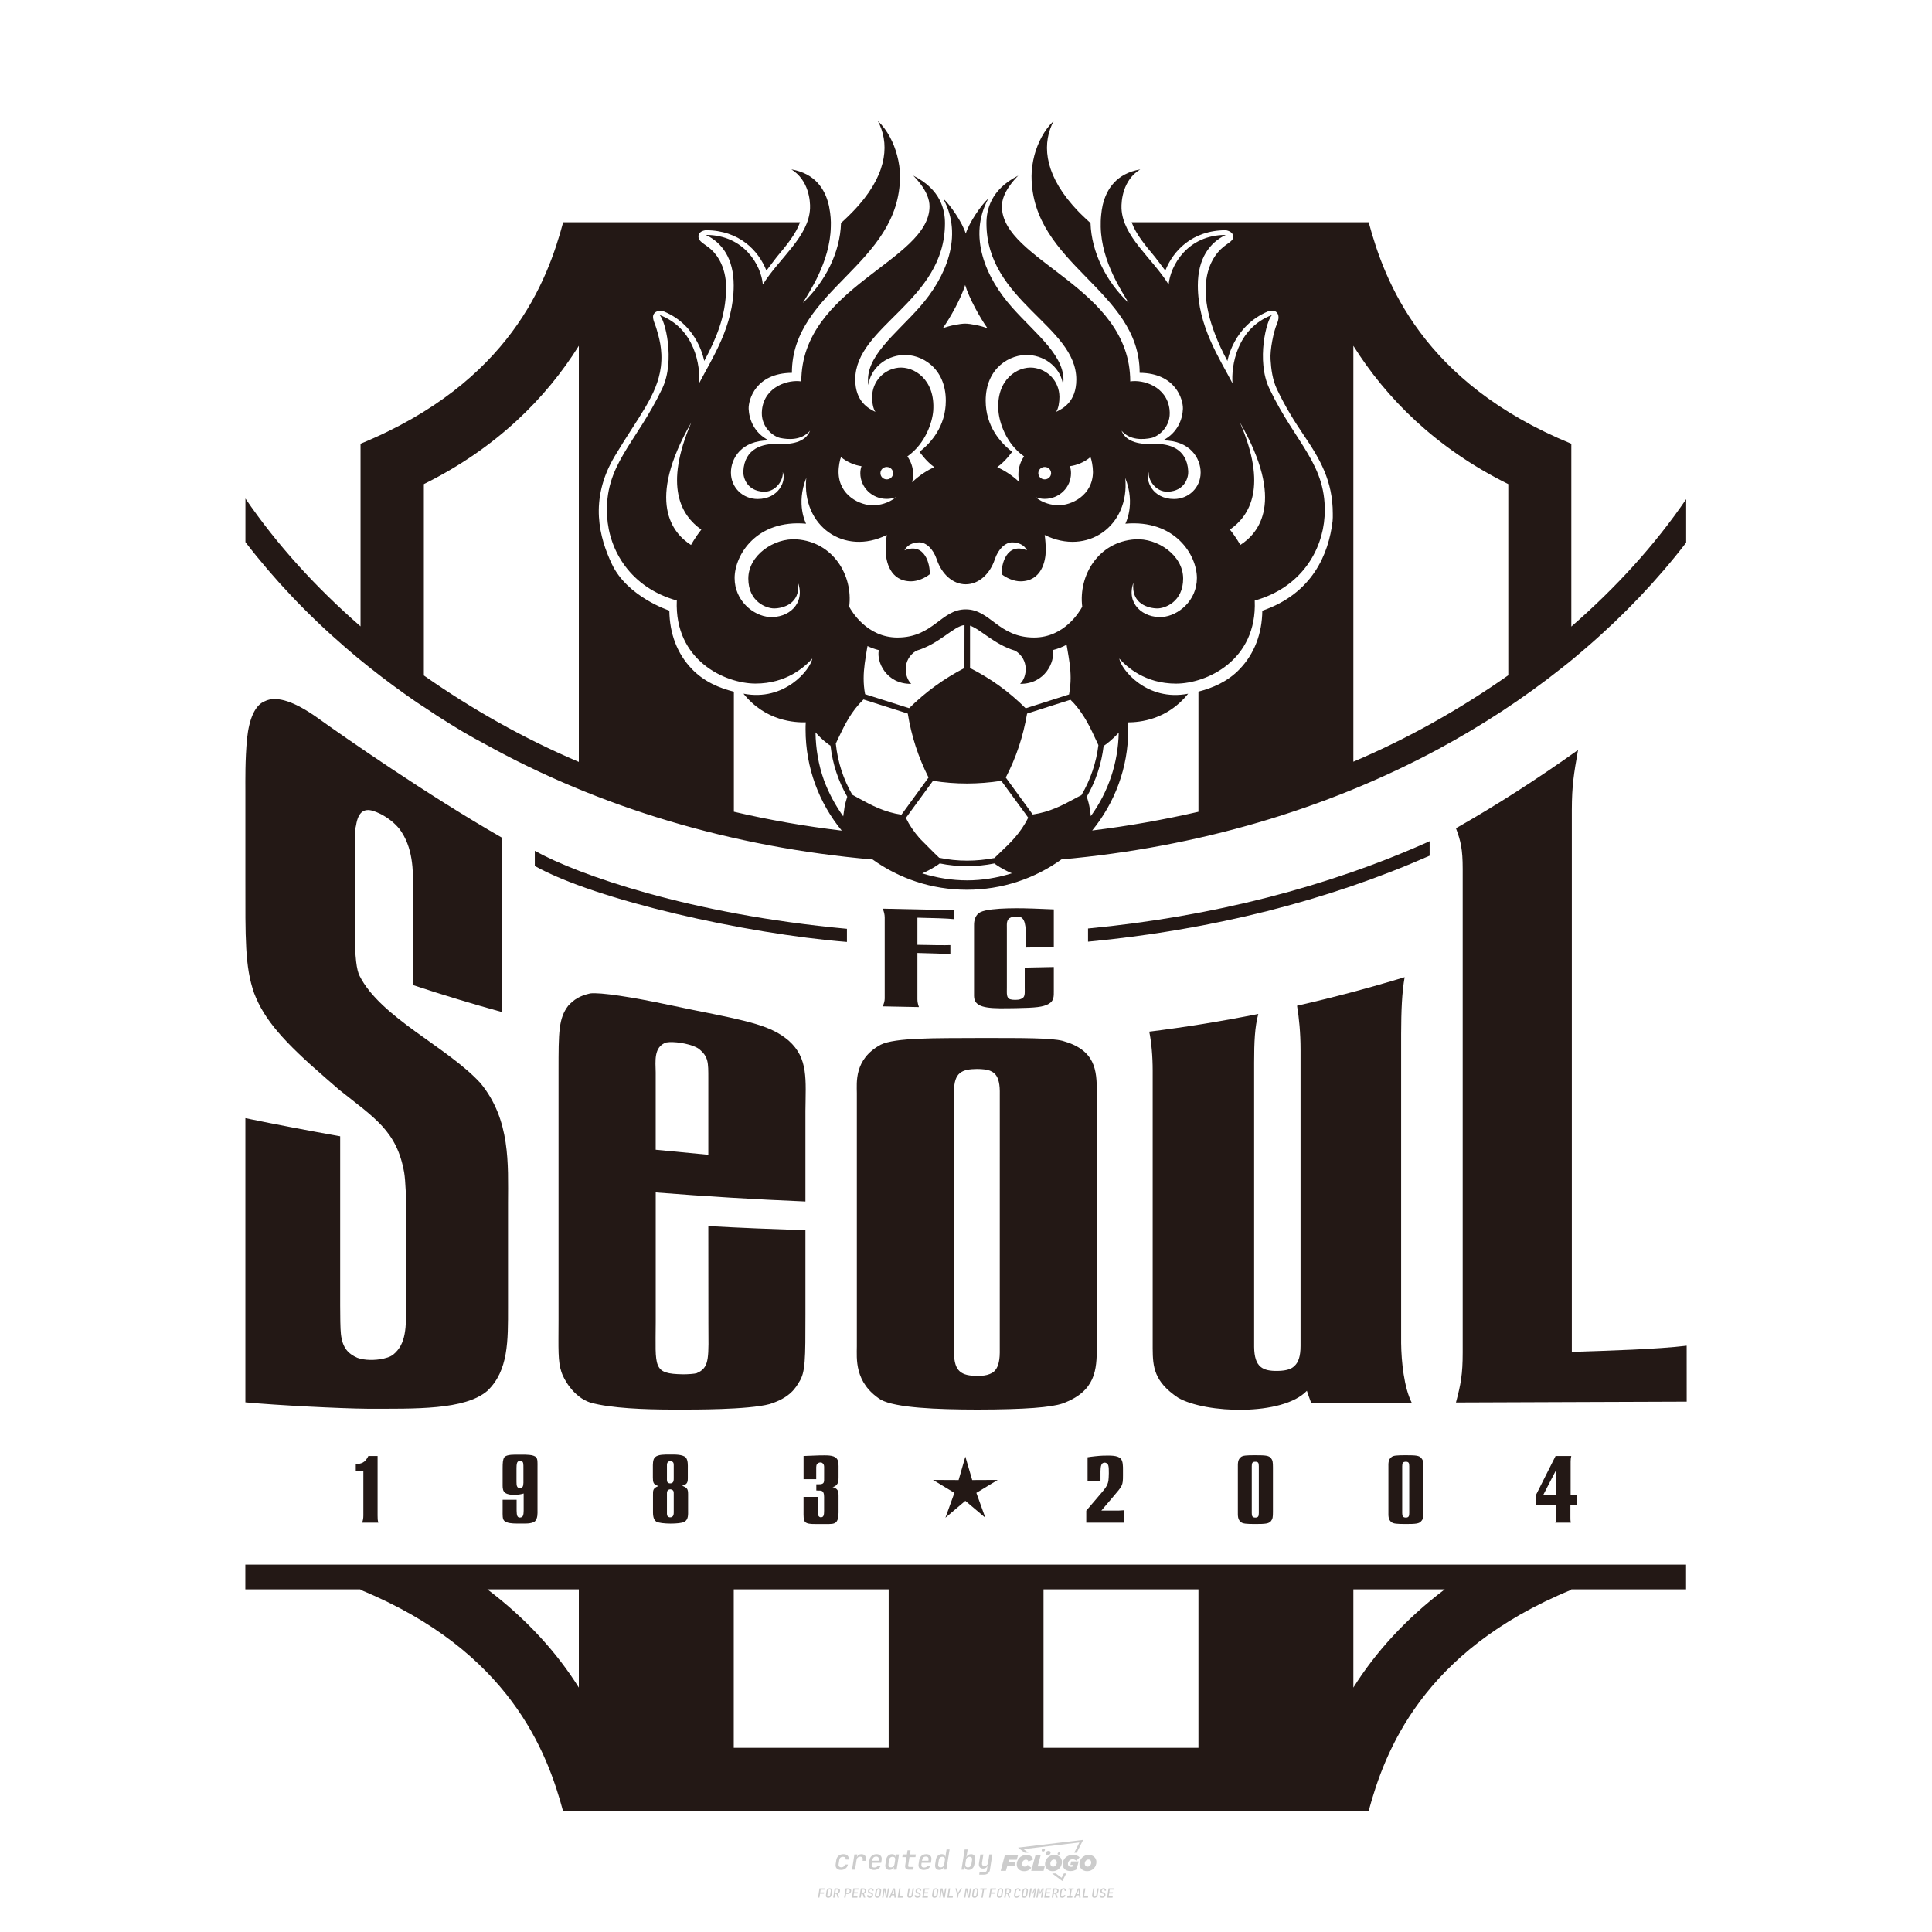 <?xml version="1.0" encoding="utf-8"?>
<!-- Created by @FCLOGO 2024-10-1 GMT+8 22:29:06 . https://fclogo.top/ -->
<!-- FOR PERSONAL USE ONLY NOT FOR COMMERCIAL USE -->
<svg version="1.1" xmlns="http://www.w3.org/2000/svg" xmlns:xlink="http://www.w3.org/1999/xlink" x="0px" y="0px"
	 viewBox="0 0 800 800" style="enable-background:new 0 0 800 800;" xml:space="preserve">
<path style="fill:#CCCCCC;" d="M348.22,774.3c-0.79,0-1.38-0.22-1.77-0.65c-0.39-0.44-0.53-1.03-0.41-1.79l0.25-1.65
	c0.12-0.75,0.45-1.35,0.98-1.78c0.53-0.44,1.19-0.65,1.98-0.65c0.76,0,1.33,0.2,1.72,0.6c0.39,0.4,0.55,0.94,0.47,1.62h-1.24
	c0.03-0.36-0.06-0.64-0.26-0.84c-0.2-0.2-0.5-0.3-0.89-0.3c-0.42,0-0.76,0.12-1.03,0.35c-0.27,0.23-0.43,0.56-0.5,0.99l-0.26,1.66
	c-0.07,0.44-0.01,0.77,0.19,1c0.19,0.23,0.5,0.35,0.92,0.35c0.39,0,0.72-0.1,0.98-0.3c0.26-0.2,0.44-0.48,0.52-0.85h1.24
	c-0.14,0.69-0.47,1.23-0.99,1.63C349.61,774.1,348.97,774.3,348.22,774.3z M352.8,774.19l1-6.29h1.19l-0.19,1.19
	c0.34-0.87,0.97-1.3,1.91-1.3c0.67,0,1.17,0.21,1.49,0.62c0.32,0.42,0.43,0.99,0.31,1.71l-0.07,0.42h-1.27l0.06-0.32
	c0.07-0.45,0.01-0.8-0.17-1.04c-0.18-0.24-0.48-0.36-0.88-0.36c-0.4,0-0.74,0.12-1.01,0.37c-0.27,0.24-0.43,0.59-0.5,1.03
	l-0.63,3.97H352.8z M361.91,774.3c-0.77,0-1.35-0.22-1.73-0.67c-0.38-0.45-0.51-1.04-0.4-1.77l0.25-1.65
	c0.08-0.49,0.26-0.92,0.52-1.28c0.26-0.37,0.6-0.65,1.01-0.85c0.41-0.2,0.87-0.3,1.38-0.3c0.77,0,1.35,0.22,1.73,0.67
	c0.39,0.45,0.52,1.04,0.39,1.77l-0.17,1.12h-3.85l-0.09,0.53c-0.15,0.95,0.22,1.43,1.11,1.43c0.72,0,1.17-0.25,1.37-0.74h1.22
	c-0.17,0.53-0.5,0.96-1.01,1.28C363.16,774.14,362.58,774.3,361.91,774.3z M361.23,770.22l-0.05,0.29l2.65-0.01l0.05-0.29
	c0.07-0.47,0.01-0.82-0.17-1.07c-0.18-0.25-0.49-0.37-0.92-0.37c-0.44,0-0.8,0.13-1.06,0.38
	C361.48,769.39,361.31,769.75,361.23,770.22z M368.33,774.3c-0.63,0-1.1-0.21-1.41-0.64c-0.31-0.42-0.4-1-0.27-1.73l0.27-1.77
	c0.11-0.73,0.39-1.31,0.84-1.74c0.44-0.43,0.98-0.64,1.61-0.64c0.47,0,0.83,0.12,1.09,0.35c0.26,0.24,0.39,0.56,0.38,0.96h0.02
	l0.17-1.2h1.24l-1,6.29h-1.22l0.19-1.2h-0.02c-0.12,0.41-0.35,0.73-0.69,0.97C369.2,774.18,368.8,774.3,368.33,774.3z
	 M368.93,773.23c0.39,0,0.72-0.12,0.98-0.36c0.26-0.24,0.43-0.57,0.5-1.01l0.25-1.65c0.07-0.43,0.01-0.76-0.18-1
	c-0.19-0.24-0.47-0.36-0.86-0.36c-0.4,0-0.72,0.12-0.98,0.35c-0.26,0.24-0.42,0.57-0.49,1.01l-0.25,1.65
	c-0.07,0.44-0.01,0.78,0.17,1.01C368.24,773.11,368.53,773.23,368.93,773.23z M376.35,774.19c-0.57,0-0.99-0.16-1.26-0.47
	c-0.27-0.31-0.36-0.75-0.27-1.32l0.54-3.39h-1.74l0.17-1.12h1.74l0.27-1.72h1.24l-0.27,1.72h2.47l-0.18,1.12h-2.46l-0.54,3.39
	c-0.08,0.44,0.1,0.66,0.53,0.66h1.72l-0.17,1.12H376.35z M382.5,774.3c-0.77,0-1.35-0.22-1.73-0.67c-0.38-0.45-0.52-1.04-0.4-1.77
	l0.25-1.65c0.08-0.49,0.26-0.92,0.52-1.28c0.26-0.37,0.6-0.65,1.01-0.85c0.41-0.2,0.87-0.3,1.38-0.3c0.77,0,1.35,0.22,1.73,0.67
	c0.39,0.45,0.52,1.04,0.39,1.77l-0.17,1.12h-3.85l-0.09,0.53c-0.15,0.95,0.22,1.43,1.11,1.43c0.72,0,1.17-0.25,1.37-0.74h1.22
	c-0.17,0.53-0.5,0.96-1.01,1.28C383.76,774.14,383.18,774.3,382.5,774.3z M381.83,770.22l-0.05,0.29l2.65-0.01l0.05-0.29
	c0.07-0.47,0.01-0.82-0.17-1.07c-0.18-0.25-0.49-0.37-0.92-0.37c-0.44,0-0.8,0.13-1.06,0.38
	C382.08,769.39,381.91,769.75,381.83,770.22z M388.92,774.3c-0.63,0-1.1-0.21-1.4-0.64c-0.3-0.42-0.39-1-0.28-1.73l0.27-1.77
	c0.11-0.73,0.39-1.31,0.84-1.74c0.44-0.43,0.98-0.64,1.61-0.64c0.47,0,0.83,0.12,1.09,0.35c0.26,0.24,0.39,0.56,0.38,0.96h0.02
	l0.21-1.47l0.3-1.8h1.24l-1.33,8.35h-1.22l0.19-1.2h-0.02c-0.12,0.41-0.35,0.73-0.69,0.97C389.8,774.18,389.4,774.3,388.92,774.3z
	 M389.53,773.23c0.39,0,0.72-0.12,0.98-0.36c0.26-0.24,0.43-0.57,0.5-1.01l0.25-1.65c0.08-0.43,0.02-0.76-0.17-1
	c-0.19-0.24-0.48-0.36-0.87-0.36c-0.4,0-0.72,0.12-0.98,0.35c-0.26,0.24-0.42,0.57-0.49,1.01l-0.25,1.65
	c-0.08,0.44-0.02,0.78,0.16,1.01C388.83,773.11,389.13,773.23,389.53,773.23z M401.02,774.3c-0.47,0-0.84-0.12-1.1-0.35
	c-0.26-0.23-0.39-0.56-0.38-0.97h-0.01l-0.19,1.2h-1.22l1.33-8.35h1.24l-0.29,1.8l-0.27,1.47h0.05c0.12-0.41,0.35-0.73,0.69-0.97
	c0.34-0.23,0.74-0.35,1.21-0.35c0.63,0,1.1,0.21,1.4,0.64c0.3,0.43,0.39,1.01,0.28,1.74l-0.27,1.77c-0.11,0.73-0.39,1.31-0.84,1.73
	C402.18,774.09,401.64,774.3,401.02,774.3z M400.77,773.23c0.4,0,0.72-0.12,0.98-0.35c0.26-0.23,0.42-0.57,0.5-1.01l0.25-1.65
	c0.07-0.43,0.01-0.77-0.17-1.01c-0.18-0.24-0.47-0.35-0.87-0.35c-0.39,0-0.72,0.12-0.98,0.36c-0.26,0.24-0.43,0.57-0.5,1l-0.25,1.65
	c-0.07,0.44-0.01,0.77,0.17,1.01C400.08,773.11,400.37,773.23,400.77,773.23z M405.47,776.25l0.17-1.06h1.93
	c0.64,0,1.01-0.3,1.1-0.9l0.1-0.67l0.21-1.19h-0.03c-0.12,0.42-0.35,0.74-0.68,0.97c-0.33,0.23-0.73,0.34-1.2,0.34
	c-0.63,0-1.09-0.2-1.4-0.6c-0.31-0.4-0.41-0.94-0.3-1.63l0.58-3.6h1.24l-0.56,3.48c-0.06,0.41,0,0.73,0.18,0.96
	c0.18,0.23,0.47,0.34,0.85,0.34c0.39,0,0.72-0.12,0.98-0.37c0.27-0.24,0.43-0.58,0.49-1.02l0.54-3.4h1.24l-1.01,6.41
	c-0.1,0.6-0.37,1.08-0.81,1.42c-0.44,0.35-1,0.52-1.67,0.52H405.47z M417.79,770.09h3.22l0.54-1.85h-5.47l-1.71,6.44h2.15l0.59-2.1
	h3.03l0.44-1.71h-3.03L417.79,770.09z M424.23,772.92c-0.59,0-1.02-0.39-1.02-1.12c0-0.88,0.63-1.76,1.61-1.76
	c0.49,0,0.88,0.24,1.02,0.78l1.95-0.83c-0.29-1.17-1.27-1.9-2.64-1.9c-2.78,0-4.15,2.15-4.15,3.9c0,1.76,1.27,2.83,3.07,2.83
	c1.37,0,2.34-0.59,2.98-1.42l-1.51-1.17C425.16,772.67,424.72,772.92,424.23,772.92z M430.91,768.23h-2.15l-1.76,6.44h5.12
	l0.49-1.85h-2.93L430.91,768.23z M439.75,771.01c0-1.66-1.32-2.93-3.22-2.93c-2.2,0-3.81,1.81-3.81,3.81c0,1.66,1.32,2.93,3.22,2.93
	C438.14,774.82,439.75,773.01,439.75,771.01z M434.92,771.7c0-0.83,0.59-1.71,1.51-1.71c0.78,0,1.17,0.54,1.17,1.22
	c0,0.83-0.59,1.71-1.51,1.71C435.31,772.92,434.92,772.38,434.92,771.7z M443.21,772.23h1.07l-0.2,0.68
	c-0.15,0.05-0.34,0.1-0.59,0.1c-0.68,0-1.27-0.39-1.27-1.22c0-1.02,0.73-1.9,1.95-1.9c0.59,0,1.12,0.24,1.51,0.59l1.37-1.37
	c-0.44-0.54-1.51-1.07-2.73-1.07c-2.59,0-4.29,1.76-4.29,3.86c0,2.05,1.61,2.88,3.22,2.88c0.93,0,1.85-0.29,2.49-0.68l0.93-3.32
	h-3.12L443.21,772.23z M450.78,768.08c-2.2,0-3.81,1.81-3.81,3.81c0,1.66,1.32,2.93,3.22,2.93c2.2,0,3.81-1.81,3.81-3.81
	C454,769.35,452.68,768.08,450.78,768.08z M450.34,772.92c-0.78,0-1.17-0.54-1.17-1.22c0-0.83,0.59-1.71,1.51-1.71
	c0.78,0,1.17,0.54,1.17,1.22C451.85,772.04,451.27,772.92,450.34,772.92z M437.94,767.5c-0.05,0.29,0.1,0.49,0.44,0.49
	s0.54-0.2,0.63-0.49c0.05-0.24-0.1-0.49-0.44-0.49C438.24,767.01,437.99,767.25,437.94,767.5z M432.13,765.5
	c-0.44,0-0.73,0.24-0.78,0.59c-0.05,0.34,0.1,0.59,0.54,0.59s0.73-0.24,0.78-0.59C432.77,765.74,432.57,765.5,432.13,765.5z
	 M433.01,767.3c-0.1,0.54,0.15,0.88,0.83,0.88c0.63,0,1.07-0.39,1.17-0.88s-0.15-0.88-0.83-0.88
	C433.5,766.43,433.11,766.82,433.01,767.3z M439.6,777.55l-2.44-1.81h-1.51l4.25,3.17l1.61-3.17h-0.98L439.6,777.55z M425.84,767.16
	l-2-1.46l23.13-2.78l-2.15,4.25h1.02l2.68-5.32l-26.99,3.22l2.78,2.1H425.84z M338.72,785.79l0.61-3.83h2.32l-0.08,0.52h-1.76
	l-0.18,1.14h1.63l-0.08,0.52h-1.62l-0.26,1.64H338.72z M342.97,785.84c-0.36,0-0.62-0.1-0.8-0.3c-0.17-0.2-0.23-0.47-0.18-0.82
	l0.27-1.7c0.06-0.34,0.2-0.61,0.44-0.82c0.24-0.2,0.54-0.3,0.89-0.3c0.36,0,0.62,0.1,0.8,0.3c0.17,0.2,0.24,0.47,0.18,0.81
	l-0.27,1.71c-0.06,0.34-0.2,0.62-0.44,0.82C343.63,785.74,343.33,785.84,342.97,785.84z M343.05,785.33c0.19,0,0.35-0.05,0.47-0.16
	c0.12-0.11,0.19-0.26,0.23-0.46l0.27-1.7c0.03-0.2,0.01-0.35-0.08-0.46c-0.08-0.11-0.22-0.16-0.41-0.16s-0.35,0.05-0.46,0.16
	c-0.12,0.1-0.19,0.26-0.22,0.46l-0.27,1.7c-0.03,0.2-0.01,0.35,0.08,0.46C342.72,785.28,342.86,785.33,343.05,785.33z M345,785.79
	l0.61-3.83h1.2c0.24,0,0.44,0.05,0.6,0.14c0.16,0.09,0.28,0.22,0.36,0.39c0.07,0.17,0.09,0.37,0.05,0.59
	c-0.04,0.26-0.14,0.48-0.3,0.67c-0.16,0.19-0.37,0.32-0.6,0.39l0.54,1.64h-0.62l-0.48-1.57h-0.54l-0.25,1.57H345z M345.89,783.71
	h0.64c0.19,0,0.35-0.06,0.48-0.17c0.13-0.11,0.21-0.26,0.24-0.45c0.03-0.19,0-0.35-0.09-0.46c-0.09-0.11-0.24-0.17-0.43-0.17h-0.64
	L345.89,783.71z M349.54,785.79l0.61-3.83h1.25c0.37,0,0.65,0.1,0.84,0.31c0.19,0.21,0.26,0.49,0.2,0.84
	c-0.04,0.23-0.12,0.44-0.25,0.61s-0.29,0.31-0.49,0.4c-0.2,0.09-0.42,0.14-0.66,0.14h-0.69l-0.24,1.52H349.54z M350.43,783.75h0.69
	c0.19,0,0.36-0.06,0.49-0.18c0.14-0.12,0.22-0.27,0.25-0.47c0.03-0.2,0-0.35-0.1-0.47c-0.1-0.12-0.25-0.18-0.44-0.18h-0.69
	L350.43,783.75z M352.75,785.79l0.61-3.83h2.25l-0.08,0.5h-1.7l-0.17,1.09h1.51l-0.08,0.5h-1.51l-0.19,1.24h1.69l-0.08,0.5H352.75z
	 M355.84,785.79l0.61-3.83h1.2c0.24,0,0.44,0.05,0.6,0.14c0.16,0.09,0.28,0.22,0.36,0.39c0.07,0.17,0.09,0.37,0.05,0.59
	c-0.04,0.26-0.14,0.48-0.3,0.67c-0.16,0.19-0.37,0.32-0.6,0.39l0.54,1.64h-0.62l-0.48-1.57h-0.54l-0.25,1.57H355.84z M356.74,783.71
	h0.64c0.19,0,0.35-0.06,0.48-0.17c0.13-0.11,0.21-0.26,0.24-0.45c0.03-0.19,0-0.35-0.09-0.46c-0.09-0.11-0.24-0.17-0.43-0.17h-0.64
	L356.74,783.71z M360.13,785.84c-0.39,0-0.67-0.1-0.87-0.29c-0.19-0.19-0.26-0.45-0.22-0.78h0.57c-0.03,0.17,0.01,0.31,0.12,0.41
	c0.11,0.1,0.27,0.15,0.48,0.15c0.2,0,0.37-0.05,0.5-0.15c0.13-0.1,0.21-0.23,0.24-0.4c0.02-0.15,0-0.28-0.06-0.39
	c-0.06-0.11-0.16-0.18-0.29-0.22l-0.46-0.14c-0.27-0.08-0.46-0.22-0.59-0.41c-0.13-0.19-0.17-0.42-0.13-0.68
	c0.04-0.21,0.11-0.39,0.23-0.55c0.12-0.16,0.27-0.28,0.46-0.37c0.19-0.09,0.4-0.13,0.64-0.13c0.35,0,0.62,0.1,0.8,0.29
	c0.18,0.19,0.25,0.44,0.2,0.76h-0.57c0.03-0.17,0-0.3-0.09-0.4c-0.09-0.1-0.23-0.14-0.42-0.14c-0.19,0-0.34,0.04-0.46,0.13
	c-0.12,0.09-0.19,0.21-0.21,0.38c-0.02,0.15-0.01,0.28,0.05,0.39c0.06,0.11,0.16,0.18,0.29,0.22l0.47,0.15
	c0.26,0.08,0.46,0.22,0.58,0.41c0.12,0.19,0.17,0.42,0.12,0.69c-0.04,0.22-0.12,0.41-0.24,0.57c-0.13,0.16-0.29,0.29-0.49,0.38
	C360.6,785.79,360.38,785.84,360.13,785.84z M363.27,785.84c-0.36,0-0.62-0.1-0.8-0.3c-0.17-0.2-0.23-0.47-0.18-0.82l0.27-1.7
	c0.06-0.34,0.2-0.61,0.44-0.82c0.24-0.2,0.54-0.3,0.89-0.3c0.36,0,0.62,0.1,0.8,0.3c0.17,0.2,0.24,0.47,0.18,0.81l-0.27,1.71
	c-0.06,0.34-0.2,0.62-0.44,0.82C363.92,785.74,363.62,785.84,363.27,785.84z M363.34,785.33c0.19,0,0.35-0.05,0.47-0.16
	c0.12-0.11,0.19-0.26,0.23-0.46l0.27-1.7c0.03-0.2,0.01-0.35-0.08-0.46c-0.08-0.11-0.22-0.16-0.41-0.16c-0.19,0-0.35,0.05-0.46,0.16
	c-0.12,0.1-0.19,0.26-0.22,0.46l-0.27,1.7c-0.03,0.2-0.01,0.35,0.08,0.46C363.02,785.28,363.15,785.33,363.34,785.33z
	 M365.28,785.79l0.61-3.83h0.71l0.62,3.19c0.01-0.1,0.02-0.22,0.03-0.36c0.01-0.14,0.03-0.29,0.04-0.44
	c0.02-0.15,0.04-0.29,0.06-0.41l0.31-1.98h0.52l-0.61,3.83h-0.71l-0.61-3.19c-0.01,0.09-0.02,0.21-0.03,0.34s-0.03,0.28-0.04,0.42
	c-0.02,0.15-0.04,0.28-0.06,0.41l-0.31,2.01H365.28z M368.23,785.79l1.59-3.83h0.75l0.37,3.83h-0.56l-0.07-0.97h-1.09l-0.39,0.97
	H368.23z M369.39,784.34h0.87l-0.09-1.1c-0.02-0.2-0.03-0.37-0.04-0.51c-0.01-0.14-0.01-0.24-0.01-0.3c-0.02,0.06-0.05,0.16-0.1,0.3
	c-0.05,0.14-0.11,0.31-0.19,0.5L369.39,784.34z M371.72,785.79l0.61-3.83h0.57l-0.52,3.31h1.67l-0.08,0.52H371.72z M376.68,785.84
	c-0.37,0-0.63-0.1-0.8-0.3c-0.17-0.2-0.22-0.48-0.17-0.82l0.44-2.76h0.57l-0.44,2.76c-0.03,0.2-0.01,0.35,0.07,0.46
	c0.08,0.11,0.21,0.17,0.41,0.17c0.19,0,0.35-0.06,0.46-0.17c0.12-0.11,0.19-0.27,0.22-0.46l0.44-2.76h0.57l-0.44,2.76
	c-0.06,0.35-0.2,0.62-0.43,0.82C377.35,785.74,377.05,785.84,376.68,785.84z M379.84,785.84c-0.39,0-0.67-0.1-0.87-0.29
	c-0.19-0.19-0.26-0.45-0.22-0.78h0.57c-0.03,0.17,0.01,0.31,0.12,0.41c0.11,0.1,0.27,0.15,0.48,0.15c0.2,0,0.37-0.05,0.5-0.15
	c0.13-0.1,0.21-0.23,0.24-0.4c0.02-0.15,0-0.28-0.06-0.39c-0.06-0.11-0.16-0.18-0.29-0.22l-0.46-0.14
	c-0.27-0.08-0.46-0.22-0.59-0.41c-0.13-0.19-0.17-0.42-0.13-0.68c0.04-0.21,0.11-0.39,0.23-0.55s0.27-0.28,0.46-0.37
	c0.19-0.09,0.4-0.13,0.64-0.13c0.35,0,0.62,0.1,0.8,0.29c0.18,0.19,0.25,0.44,0.2,0.76h-0.57c0.03-0.17,0-0.3-0.09-0.4
	c-0.09-0.1-0.23-0.14-0.42-0.14c-0.19,0-0.34,0.04-0.46,0.13c-0.12,0.09-0.19,0.21-0.21,0.38c-0.02,0.15-0.01,0.28,0.05,0.39
	c0.06,0.11,0.16,0.18,0.29,0.22l0.47,0.15c0.26,0.08,0.46,0.22,0.58,0.41c0.12,0.19,0.17,0.42,0.12,0.69
	c-0.04,0.22-0.12,0.41-0.24,0.57c-0.13,0.16-0.29,0.29-0.49,0.38C380.31,785.79,380.09,785.84,379.84,785.84z M381.91,785.79
	l0.61-3.83h2.25l-0.08,0.5h-1.7l-0.17,1.09h1.51l-0.08,0.5h-1.51l-0.19,1.24h1.69l-0.08,0.5H381.91z M386.94,785.84
	c-0.36,0-0.62-0.1-0.8-0.3c-0.17-0.2-0.23-0.47-0.18-0.82l0.27-1.7c0.06-0.34,0.2-0.61,0.44-0.82c0.24-0.2,0.54-0.3,0.89-0.3
	c0.36,0,0.62,0.1,0.8,0.3c0.17,0.2,0.24,0.47,0.18,0.81l-0.27,1.71c-0.06,0.34-0.2,0.62-0.44,0.82
	C387.6,785.74,387.3,785.84,386.94,785.84z M387.02,785.33c0.19,0,0.35-0.05,0.47-0.16c0.12-0.11,0.19-0.26,0.23-0.46l0.27-1.7
	c0.03-0.2,0.01-0.35-0.08-0.46c-0.08-0.11-0.22-0.16-0.41-0.16c-0.19,0-0.35,0.05-0.46,0.16c-0.12,0.1-0.19,0.26-0.22,0.46
	l-0.27,1.7c-0.03,0.2-0.01,0.35,0.08,0.46C386.7,785.28,386.83,785.33,387.02,785.33z M388.95,785.79l0.61-3.83h0.71l0.62,3.19
	c0.01-0.1,0.02-0.22,0.03-0.36c0.01-0.14,0.03-0.29,0.04-0.44c0.02-0.15,0.04-0.29,0.06-0.41l0.31-1.98h0.52l-0.61,3.83h-0.71
	l-0.61-3.19c-0.01,0.09-0.02,0.21-0.03,0.34c-0.01,0.13-0.03,0.28-0.04,0.42c-0.02,0.15-0.04,0.28-0.06,0.41l-0.31,2.01H388.95z
	 M392.25,785.79l0.61-3.83h0.57l-0.52,3.31h1.67l-0.08,0.52H392.25z M396.12,785.79l0.22-1.41l-0.75-2.42h0.58l0.45,1.45
	c0.03,0.09,0.05,0.18,0.07,0.27c0.02,0.08,0.03,0.15,0.03,0.19c0.02-0.04,0.05-0.1,0.09-0.19c0.04-0.08,0.09-0.17,0.14-0.27
	l0.9-1.45h0.6l-1.53,2.42l-0.22,1.41H396.12z M399.22,785.79l0.61-3.83h0.71l0.62,3.19c0.01-0.1,0.02-0.22,0.03-0.36
	c0.01-0.14,0.03-0.29,0.04-0.44c0.02-0.15,0.04-0.29,0.06-0.41l0.31-1.98h0.52l-0.61,3.83h-0.71l-0.61-3.19
	c-0.01,0.09-0.02,0.21-0.03,0.34c-0.01,0.13-0.03,0.28-0.04,0.42c-0.02,0.15-0.04,0.28-0.06,0.41l-0.31,2.01H399.22z M403.51,785.84
	c-0.36,0-0.62-0.1-0.8-0.3c-0.18-0.2-0.23-0.47-0.18-0.82l0.27-1.7c0.06-0.34,0.2-0.61,0.44-0.82c0.24-0.2,0.54-0.3,0.89-0.3
	c0.36,0,0.62,0.1,0.8,0.3c0.17,0.2,0.24,0.47,0.18,0.81l-0.27,1.71c-0.06,0.34-0.2,0.62-0.44,0.82
	C404.16,785.74,403.86,785.84,403.51,785.84z M403.58,785.33c0.19,0,0.35-0.05,0.47-0.16c0.12-0.11,0.19-0.26,0.23-0.46l0.27-1.7
	c0.03-0.2,0.01-0.35-0.08-0.46c-0.08-0.11-0.22-0.16-0.41-0.16c-0.19,0-0.35,0.05-0.46,0.16c-0.12,0.1-0.19,0.26-0.22,0.46
	l-0.27,1.7c-0.03,0.2-0.01,0.35,0.08,0.46C403.26,785.28,403.4,785.33,403.58,785.33z M406.38,785.79l0.52-3.31h-1.02l0.08-0.52
	h2.62l-0.08,0.52h-1.03l-0.52,3.31H406.38z M409.52,785.79l0.61-3.83h2.32l-0.08,0.52h-1.76l-0.18,1.14h1.63l-0.08,0.52h-1.62
	l-0.26,1.64H409.52z M413.77,785.84c-0.36,0-0.62-0.1-0.8-0.3c-0.18-0.2-0.23-0.47-0.18-0.82l0.27-1.7c0.06-0.34,0.2-0.61,0.44-0.82
	c0.24-0.2,0.54-0.3,0.89-0.3c0.36,0,0.62,0.1,0.8,0.3c0.17,0.2,0.24,0.47,0.18,0.81l-0.27,1.71c-0.06,0.34-0.2,0.62-0.44,0.82
	C414.42,785.74,414.13,785.84,413.77,785.84z M413.85,785.33c0.19,0,0.35-0.05,0.47-0.16c0.12-0.11,0.19-0.26,0.23-0.46l0.27-1.7
	c0.03-0.2,0.01-0.35-0.08-0.46c-0.08-0.11-0.22-0.16-0.41-0.16c-0.19,0-0.35,0.05-0.46,0.16c-0.12,0.1-0.19,0.26-0.22,0.46
	l-0.27,1.7c-0.03,0.2-0.01,0.35,0.08,0.46C413.52,785.28,413.66,785.33,413.85,785.33z M415.8,785.79l0.61-3.83h1.2
	c0.24,0,0.44,0.05,0.6,0.14c0.16,0.09,0.28,0.22,0.36,0.39c0.07,0.17,0.09,0.37,0.05,0.59c-0.04,0.26-0.14,0.48-0.3,0.67
	c-0.16,0.19-0.37,0.32-0.6,0.39l0.54,1.64h-0.62l-0.48-1.57h-0.54l-0.25,1.57H415.8z M416.69,783.71h0.64
	c0.19,0,0.35-0.06,0.48-0.17c0.13-0.11,0.21-0.26,0.24-0.45c0.03-0.19,0-0.35-0.09-0.46c-0.09-0.11-0.24-0.17-0.43-0.17h-0.64
	L416.69,783.71z M420.91,785.84c-0.36,0-0.63-0.1-0.81-0.3c-0.18-0.2-0.24-0.47-0.19-0.82l0.27-1.7c0.06-0.35,0.21-0.62,0.45-0.82
	s0.55-0.3,0.91-0.3c0.36,0,0.63,0.1,0.81,0.3c0.18,0.2,0.24,0.47,0.19,0.82h-0.57c0.03-0.2,0-0.35-0.09-0.46
	c-0.09-0.11-0.23-0.16-0.42-0.16c-0.19,0-0.35,0.05-0.48,0.16c-0.12,0.1-0.2,0.26-0.23,0.45l-0.27,1.71c-0.03,0.2,0,0.35,0.09,0.46
	c0.09,0.11,0.23,0.16,0.42,0.16c0.19,0,0.35-0.05,0.47-0.16c0.12-0.11,0.2-0.26,0.23-0.46h0.57c-0.03,0.23-0.11,0.43-0.24,0.59
	c-0.12,0.17-0.28,0.3-0.47,0.39C421.36,785.79,421.14,785.84,420.91,785.84z M424.03,785.84c-0.36,0-0.62-0.1-0.8-0.3
	c-0.18-0.2-0.23-0.47-0.18-0.82l0.27-1.7c0.06-0.34,0.2-0.61,0.44-0.82c0.24-0.2,0.54-0.3,0.89-0.3c0.36,0,0.62,0.1,0.8,0.3
	c0.17,0.2,0.24,0.47,0.18,0.81l-0.27,1.71c-0.06,0.34-0.2,0.62-0.44,0.82C424.69,785.74,424.39,785.84,424.03,785.84z
	 M424.11,785.33c0.19,0,0.35-0.05,0.47-0.16c0.12-0.11,0.19-0.26,0.23-0.46l0.27-1.7c0.03-0.2,0.01-0.35-0.08-0.46
	c-0.08-0.11-0.22-0.16-0.41-0.16c-0.19,0-0.35,0.05-0.46,0.16c-0.12,0.1-0.19,0.26-0.22,0.46l-0.27,1.7
	c-0.03,0.2-0.01,0.35,0.08,0.46C423.79,785.28,423.92,785.33,424.11,785.33z M425.97,785.79l0.61-3.83h0.69l0.18,1.23
	c0.02,0.12,0.04,0.23,0.05,0.33c0.01,0.1,0.02,0.18,0.03,0.24c0.02-0.06,0.05-0.14,0.09-0.24c0.04-0.11,0.09-0.22,0.15-0.34
	l0.57-1.22h0.71l-0.61,3.83h-0.54l0.2-1.29c0.02-0.17,0.06-0.35,0.1-0.55c0.04-0.2,0.09-0.4,0.14-0.61c0.05-0.2,0.1-0.4,0.14-0.59
	c0.05-0.19,0.09-0.35,0.13-0.49l-0.86,1.86h-0.55l-0.28-1.86c0,0.14-0.01,0.29-0.02,0.47c-0.01,0.18-0.02,0.37-0.04,0.57
	c-0.02,0.2-0.04,0.41-0.06,0.61c-0.02,0.2-0.05,0.4-0.08,0.57l-0.2,1.29H425.97z M429.11,785.79l0.61-3.83h0.69l0.18,1.23
	c0.02,0.12,0.04,0.23,0.05,0.33c0.01,0.1,0.02,0.18,0.03,0.24c0.02-0.06,0.05-0.14,0.09-0.24c0.04-0.11,0.09-0.22,0.15-0.34
	l0.57-1.22h0.71l-0.61,3.83h-0.54l0.2-1.29c0.02-0.17,0.06-0.35,0.1-0.55c0.04-0.2,0.09-0.4,0.14-0.61c0.05-0.2,0.1-0.4,0.14-0.59
	c0.05-0.19,0.09-0.35,0.13-0.49l-0.86,1.86h-0.55l-0.28-1.86c0,0.14-0.01,0.29-0.02,0.47c-0.01,0.18-0.02,0.37-0.04,0.57
	c-0.02,0.2-0.04,0.41-0.06,0.61c-0.02,0.2-0.05,0.4-0.08,0.57l-0.2,1.29H429.11z M432.41,785.79l0.61-3.83h2.25l-0.08,0.5h-1.7
	l-0.17,1.09h1.51l-0.08,0.5h-1.51l-0.19,1.24h1.69l-0.08,0.5H432.41z M435.51,785.79l0.61-3.83h1.2c0.24,0,0.44,0.05,0.6,0.14
	c0.16,0.09,0.28,0.22,0.36,0.39c0.07,0.17,0.09,0.37,0.05,0.59c-0.04,0.26-0.14,0.48-0.3,0.67c-0.16,0.19-0.37,0.32-0.6,0.39
	l0.54,1.64h-0.62l-0.48-1.57h-0.54l-0.25,1.57H435.51z M436.4,783.71h0.64c0.19,0,0.35-0.06,0.48-0.17
	c0.13-0.11,0.21-0.26,0.24-0.45c0.03-0.19,0-0.35-0.09-0.46c-0.09-0.11-0.24-0.17-0.43-0.17h-0.64L436.4,783.71z M439.8,785.84
	c-0.36,0-0.63-0.1-0.81-0.3c-0.18-0.2-0.24-0.47-0.19-0.82l0.27-1.7c0.06-0.35,0.21-0.62,0.45-0.82s0.55-0.3,0.91-0.3
	c0.36,0,0.63,0.1,0.81,0.3c0.18,0.2,0.24,0.47,0.19,0.82h-0.57c0.03-0.2,0-0.35-0.09-0.46c-0.09-0.11-0.23-0.16-0.42-0.16
	c-0.19,0-0.35,0.05-0.47,0.16c-0.12,0.1-0.2,0.26-0.23,0.45l-0.27,1.71c-0.03,0.2,0,0.35,0.09,0.46c0.09,0.11,0.23,0.16,0.42,0.16
	s0.35-0.05,0.47-0.16c0.12-0.11,0.2-0.26,0.23-0.46h0.57c-0.03,0.23-0.11,0.43-0.24,0.59c-0.12,0.17-0.28,0.3-0.47,0.39
	C440.25,785.79,440.04,785.84,439.8,785.84z M441.88,785.79l0.08-0.5h0.78l0.45-2.82h-0.78l0.08-0.5h2.13l-0.08,0.5h-0.78
	l-0.45,2.82h0.78l-0.08,0.5H441.88z M444.74,785.79l1.59-3.83h0.75l0.37,3.83h-0.56l-0.07-0.97h-1.09l-0.39,0.97H444.74z
	 M445.9,784.34h0.87l-0.09-1.1c-0.02-0.2-0.03-0.37-0.04-0.51c-0.01-0.14-0.01-0.24-0.01-0.3c-0.02,0.06-0.05,0.16-0.1,0.3
	c-0.05,0.14-0.11,0.31-0.19,0.5L445.9,784.34z M448.24,785.79l0.61-3.83h0.57l-0.52,3.31h1.67l-0.08,0.52H448.24z M453.19,785.84
	c-0.37,0-0.63-0.1-0.8-0.3c-0.17-0.2-0.22-0.48-0.17-0.82l0.44-2.76h0.57l-0.44,2.76c-0.03,0.2-0.01,0.35,0.07,0.46
	c0.08,0.11,0.21,0.17,0.41,0.17c0.19,0,0.35-0.06,0.46-0.17c0.12-0.11,0.19-0.27,0.22-0.46l0.44-2.76h0.57l-0.44,2.76
	c-0.06,0.35-0.2,0.62-0.43,0.82C453.86,785.74,453.56,785.84,453.19,785.84z M456.36,785.84c-0.39,0-0.67-0.1-0.87-0.29
	c-0.19-0.19-0.26-0.45-0.22-0.78h0.57c-0.03,0.17,0.01,0.31,0.12,0.41c0.11,0.1,0.27,0.15,0.48,0.15c0.2,0,0.37-0.05,0.5-0.15
	s0.21-0.23,0.24-0.4c0.02-0.15,0-0.28-0.06-0.39c-0.06-0.11-0.16-0.18-0.29-0.22l-0.46-0.14c-0.27-0.08-0.46-0.22-0.59-0.41
	c-0.13-0.19-0.17-0.42-0.13-0.68c0.04-0.21,0.11-0.39,0.23-0.55c0.12-0.16,0.27-0.28,0.46-0.37c0.19-0.09,0.4-0.13,0.64-0.13
	c0.35,0,0.62,0.1,0.8,0.29c0.18,0.19,0.25,0.44,0.2,0.76h-0.57c0.03-0.17,0-0.3-0.09-0.4c-0.09-0.1-0.23-0.14-0.42-0.14
	c-0.19,0-0.34,0.04-0.46,0.13c-0.12,0.09-0.19,0.21-0.21,0.38c-0.02,0.15-0.01,0.28,0.05,0.39c0.06,0.11,0.16,0.18,0.29,0.22
	l0.47,0.15c0.26,0.08,0.46,0.22,0.58,0.41c0.12,0.19,0.17,0.42,0.12,0.69c-0.04,0.22-0.12,0.41-0.24,0.57
	c-0.13,0.16-0.29,0.29-0.49,0.38C456.82,785.79,456.6,785.84,456.36,785.84z M458.42,785.79l0.61-3.83h2.25l-0.08,0.5h-1.7
	l-0.17,1.09h1.51l-0.08,0.5h-1.51l-0.19,1.24h1.69l-0.08,0.5H458.42z"/>
<g>
	<path style="fill:#231815;" d="M365.5,416.71l15.01,0.3c-0.46-1.26-0.63-2.29-0.63-3.25V394.6c4.69,0.11,11.93,0.33,13.65,0.52
		v-3.79c-1.72,0.11-8.95,0-13.65-0.11v-11.22c5.81,0.11,12.61,0.3,15.15,0.6v-3.71l-29.54-0.63c0.57,1.17,0.85,2.51,0.85,3.68v33.52
		C366.34,414.36,366.07,415.56,365.5,416.71z"/>
	<path style="fill:#231815;" d="M424.76,392.36l11.6-0.19v-15.61l-8.22-0.33c-3.39-0.14-17.96-0.6-22.16,1.47
		c-2.84,1.45-2.65,5.02-2.65,5.57v29.13c0,4.61,4.75,5.24,13.81,5.1l3.66-0.05c8.16-0.16,11.08-0.44,13.43-1.77
		c2.27-1.23,2.13-3.28,2.13-5.38v-9.88l-12.04,0.24v8.11c0,2.81,0.3,4.31-1.75,4.94c-1.01,0.44-3.44,0.35-4.2,0.08
		c-1.72-0.49-1.45-2.4-1.45-4.78v-24.76c0-1.69-0.27-3.66,1.77-4.39c1.26-0.46,2.87-0.41,3.71-0.16c2.68,0.76,2.35,6.44,2.35,8.9
		V392.36z"/>
	<path style="fill:#231815;" d="M591.98,348.33c-41.93,18.86-89.97,31.23-141.45,36.14v5.46c51.32-4.86,99.3-17.03,141.45-35.6
		V348.33z"/>
	<path style="fill:#231815;" d="M149.96,630.5h6.72c-0.33-0.96-0.33-1.75-0.33-3V602.9h-3.82c-1.47,2.92-2.78,3.11-5.21,3.44v2.81
		h3.14v18.34C150.45,628.75,150.32,629.43,149.96,630.5z"/>
	<path style="fill:#231815;" d="M221.97,603.42c-1.01-1.15-4.37-1.07-5.54-1.07h-1.97c-1.01,0-4.75-0.19-5.65,1.09
		c-0.6,0.9-0.68,2.35-0.68,4.5v7.23c0,1.09,0.11,2.37,1.12,3.03c1.77,1.23,5.95,0.79,7.59,0.22v5.9c0,1.64,0.08,3.44-0.79,3.88
		c-0.63,0.27-1.15,0.19-1.39,0.05c-0.79-0.44-0.74-2.02-0.74-4.29v-2.95h-5.79v4.34c0,2.21-0.11,3.6,0.68,4.39
		c0.98,1.01,3.58,1.12,4.89,1.12h1.8c1.34,0,4.78,0.25,6.06-0.98c1.15-1.2,1.01-3.33,1.01-4.42v-17.82
		C222.57,605.44,222.68,604.18,221.97,603.42z M216.73,614.09c0,1.37-0.44,1.97-1.01,2.08c-0.82,0.19-1.61-0.05-1.8-1.37
		c-0.05-0.22-0.05-1.88-0.05-2.4v-4.53c0-1.75,0.22-2.59,0.9-2.84c0.27-0.14,0.85-0.25,1.34,0.03c0.63,0.44,0.63,1.09,0.63,2.89
		V614.09z"/>
	<path style="fill:#231815;" d="M270.39,619.25v5.87c0,1.61-0.14,3.99,1.42,4.97c1.83,1.04,9.77,1.06,11.55,0.08
		c1.77-0.98,1.56-3.06,1.56-4.91v-6.52c0-2.21-0.35-2.67-2.46-3.52c2.1-0.6,2.35-1.34,2.35-3.22v-4.01c0-1.09,0.14-3.41-0.85-4.48
		c-1.34-1.39-5.19-1.2-6.06-1.2H277c-1.5,0-4.48-0.14-5.79,1.12c-0.96,0.95-0.87,3-0.87,4.39v3.93c0,2.02,0.16,3.03,2.35,3.58
		C270.26,616.27,270.39,617.09,270.39,619.25z M276.75,605.27c0.27-0.25,1.01-0.33,1.47-0.11c0.76,0.33,0.76,0.95,0.76,1.69v5.16
		c0,0.85,0.03,1.75-0.82,2.1c-0.27,0.16-1.06,0.16-1.31,0c-0.76-0.38-0.68-1.01-0.68-1.99v-5.21
		C276.18,606.34,276.1,605.74,276.75,605.27z M276.75,616.93c0.27-0.22,1.01-0.35,1.47-0.08c0.76,0.33,0.76,0.96,0.76,1.69v7.51
		c0,0.76,0.03,1.69-0.82,2.1c-0.27,0.19-1.06,0.19-1.31,0c-0.76-0.44-0.68-1.01-0.68-2.02v-7.53
		C276.18,618.02,276.1,617.39,276.75,616.93z"/>
	<path style="fill:#231815;" d="M347.23,611.66v-3.25c0-1.8,0.11-3.41-0.76-4.45c-1.31-1.58-4.39-1.31-7.21-1.31
		c-0.68,0-6.52,0.25-6.52,0.25v9.61h5.24v-4.26c0-1.17-0.08-1.97,0.98-2.51c0.46-0.25,1.2-0.19,1.47,0
		c0.68,0.44,0.82,1.04,0.82,1.72v3.33c0,1.8,0.11,2.89-0.36,3.33c-0.52,0.6-1.8,0.49-2.87,0.49v2.57c1.39,0,2.13,0.03,2.48,0.3
		c0.85,0.74,0.74,1.94,0.74,3.52v3.17c0,1.97,0.11,3.52-0.68,3.96c-0.52,0.25-0.98,0.14-1.2,0c-0.93-0.55-0.79-2.07-0.79-4.15v-4.15
		h-5.84v5.92c0,1.8-0.08,3.52,0.6,4.4c0.74,0.85,2.37,0.93,4.37,0.93h4.04c2.43,0,3.57,0.05,4.48-0.79
		c1.12-1.09,1.01-3.96,1.01-4.91v-5.92c0-2.27-0.35-2.97-2.48-3.74c0.57-0.05,1.09-0.27,1.47-0.68
		C347.18,614.09,347.23,613.24,347.23,611.66z"/>
	<path style="fill:#231815;" d="M465.38,625.36c-1.56,0.14-2.24,0.14-4.2,0.14h-5.13l4.83-5.68c3.93-4.64,4.12-4.64,4.12-8.9v-2.29
		c0-1.34,0.05-3.69-0.98-4.67c-1.34-1.39-4.34-1.26-7.4-1.2c-1.56,0.05-4.67,0.38-6.28,0.66v9.8h5.35v-2.54
		c0-1.91-0.08-4.07,0.85-4.78c0.41-0.25,0.96-0.35,1.39-0.16c0.71,0.22,0.9,0.71,1.04,1.26c0.3,1.15,0.16,4.97,0,6.11
		c-0.36,2.18-1.47,3.41-3.79,6.11l-5.38,6.31v4.97h15.59V625.36z"/>
	<path style="fill:#231815;" d="M513.94,603.25c-1.47,1.09-1.37,2.7-1.37,4.4v18.34c0,1.64-0.11,3.28,1.37,4.37
		c0.79,0.55,2.07,0.71,5.9,0.71c4.2,0,5.51-0.16,6.41-1.17c0.74-0.93,0.85-1.64,0.85-3.9v-18.34c0-2.29-0.11-3-0.85-3.93
		c-0.9-1.01-2.21-1.15-6.41-1.15C516.01,602.57,514.73,602.71,513.94,603.25z M521.25,607.16v19.35c0,1.26-0.22,1.88-1.42,1.88
		c-1.28,0-1.5-0.63-1.5-1.88v-19.35c0-1.34,0.22-1.88,1.5-1.88C521.03,605.27,521.25,605.82,521.25,607.16z"/>
	<path style="fill:#231815;" d="M582.12,631.07c4.23,0,5.54-0.16,6.36-1.17c0.85-0.93,0.9-1.64,0.9-3.9v-18.34
		c0-2.29-0.05-3-0.9-3.93c-0.82-1.01-2.13-1.15-6.36-1.15c-3.82,0-5.11,0.14-5.84,0.68c-1.53,1.09-1.37,2.7-1.37,4.4v18.34
		c0,1.64-0.16,3.28,1.37,4.37C577.02,630.91,578.3,631.07,582.12,631.07z M580.62,607.16c0-1.34,0.27-1.88,1.53-1.88
		c1.17,0,1.39,0.55,1.39,1.88v19.35c0,1.26-0.22,1.88-1.39,1.88c-1.26,0-1.53-0.63-1.53-1.88V607.16z"/>
	<path style="fill:#231815;" d="M653.12,623.32v-4.37h-2.76v-13.7c0-0.98,0.08-1.56,0.27-2.35h-6.5l-8.08,16.05v4.37h8.35v4.8
		c0,0.85-0.05,1.61-0.38,2.38h6.44c-0.22-0.87-0.19-1.58-0.19-2.29v-4.89H653.12z M644.36,618.95h-5.3l5.3-10.26V618.95z"/>
	<polygon style="fill:#231815;" points="402.57,612.86 399.73,603.14 396.94,612.86 386.35,612.81 395.2,618.16 391.48,628.45 
		399.73,621.46 408,628.45 404.29,618.16 413.13,612.81 	"/>
	<path style="fill:#231815;" d="M101.59,655.47v2.65h47.66v0.19c61.83,25.41,77.36,67.29,83.91,91.69H566.7
		c6.58-24.4,22.08-66.28,83.91-91.69v-0.19h47.55v-2.65v-7.59H101.59V655.47z M560.4,658.12h37.83
		c-16.21,12.26-28.8,26.23-37.83,40.67V658.12z M432.1,658.12h64.15v65.62H432.1V658.12z M303.83,658.12h64.15v65.62h-64.15V658.12z
		 M239.68,658.12v40.67c-9.04-14.44-21.65-28.42-37.86-40.67H239.68z"/>
	<path style="fill:#231815;" d="M526.11,148.84c0.24,4.18,0.85,8.49,2.59,12.2c3.58,7.56,7.37,13.54,10.95,18.84
		c6.99,10.26,12.23,19.27,12.23,32.84c0,0.98,0.03,2.02-0.08,3.06c-1.64,13.76-8.41,29.97-29.1,37.1
		c-0.11,9.5-3.28,17.82-9.36,24.16c-5.05,5.3-11.36,7.86-17.09,9.34v49.76c-14.39,3.3-29.07,5.92-44,7.75
		c9.34-11.44,14.93-25.96,14.93-41.82c0-0.98-0.05-1.97-0.11-2.95c4.91-0.03,16.27-1.06,24.92-11.87
		c-17.03,3.33-27.71-9.94-28.53-14.55c3.22,3.52,10.67,10.37,23.53,10.37c12.56,0,33.6-9.55,32.57-34.39
		c19.33-5.43,28.03-20.83,28.91-34.8c1.28-21.4-11.93-30.03-22.85-52.98c-5.54-11.57-1.12-28.83,1.17-30.49
		c-14.79,5.54-17.01,21.35-16.43,28.33C504.9,148.24,496,135.03,496,118.19c0-11.22,4.91-17.74,11.55-20.91
		c-15.94,0-22.96,12.78-23.64,20.55c-6.82-11.03-19.03-19.82-19.52-31.55c-0.11-3.03,0.46-11.68,7.75-16.13
		c-9.8,1.69-13.95,8.08-15.53,14.74c-0.3,1.37-0.52,2.73-0.63,4.07c-0.19,1.75-0.22,3.47-0.19,5.02c0.3,14.63,9.2,27.3,11.55,31.45
		c-9.31-8.84-15.37-20.94-15.78-33.06c-1.17-1.09-2.35-2.13-3.41-3.19c-1.5-1.42-2.81-2.87-4.07-4.29
		c-12.12-13.92-12.45-26.12-7.72-34.89c-0.03,0.03-0.08,0.08-0.08,0.11c-4.01,3.85-6.55,9.04-7.94,14.11
		c-0.79,3.06-1.2,6.03-1.2,8.68c0,36.77,44.77,47.09,44.77,81.48c14.96,0.11,18.02,11.11,17.91,14.88
		c-0.14,4.26-2.16,9.96-8.27,13.1c11.33,0,15.61,7.48,15.61,13.32c0,6.25-4.97,10.95-11.03,10.95c-8.87,0-12.01-7.7-10.43-11.22
		c-0.49,2.95,2.62,8.41,7.97,8.19c6.96-0.33,8.49-5.92,8.35-8.46c-0.49-9.61-8.19-11.52-14.08-11.3
		c-5.57,0.22-11.55-0.52-13.54-5.49c3.55,4.12,9.09,3.66,12.26,3.03c2.84-0.57,8.49-4.56,7.62-11.79
		c-1.15-9.72-11.11-12.5-16.27-11.65c0-39.14-53.15-49.84-53.15-72.5c0-5.9,5.51-11.44,6.77-12.72
		c-11.49,5.79-13.16,14.28-13.16,19.71c0,32.29,37.21,42.45,37.21,64.72c0,9.17-5.54,12.07-8.38,13.4c1.01-1.37,1.39-4.09,1.39-6.22
		c-0.08-6.44-4.8-11.38-10.86-12.07c-6.41-0.68-15.42,4.83-14.41,17.88c0.35,4.64,3.06,13.51,10.62,18.84
		c-1.45,2.07-2.35,4.67-2.35,7.51c0,1.15,0.16,2.16,0.44,3.19c-3.28-3.17-6.72-5.1-9.2-6.25c3.49-2.46,6.17-6.36,6.17-6.36
		c-4.78-3.66-10.95-10.56-10.95-21.13c0-13.68,10.15-19.44,17.93-18.94c7.21,0.49,13.24,5.62,14.11,12.42
		c1.83-11.49-11.3-21.02-21.18-32.21c-10.86-12.23-18.29-29.45-9.75-45.01c-3.08,2.76-8.03,10.13-9.36,14.55
		c-1.31-4.42-6.28-11.79-9.36-14.55c8.52,15.56,1.09,32.78-9.77,45.01c-9.85,11.19-23.01,20.72-21.18,32.21
		c0.87-6.8,6.93-11.93,14.17-12.42c7.73-0.49,17.88,5.27,17.88,18.94c0,10.56-6.14,17.47-10.89,21.13c0,0,2.65,3.9,6.11,6.36
		c-2.48,1.15-5.87,3.08-9.17,6.25c0.27-1.04,0.44-2.05,0.44-3.19c0-2.84-0.93-5.43-2.4-7.51c7.56-5.32,10.32-14.2,10.7-18.84
		c0.93-13.05-8.05-18.56-14.47-17.88c-5.98,0.68-10.75,5.62-10.84,12.07c-0.03,2.13,0.38,4.86,1.37,6.22
		c-2.81-1.34-8.35-4.23-8.35-13.4c0-22.27,37.15-32.43,37.15-64.72c0-5.43-1.64-13.92-13.13-19.71c1.26,1.28,6.74,6.82,6.74,12.72
		c0,22.66-53.09,33.36-53.09,72.5c-5.16-0.85-15.15,1.94-16.27,11.65c-0.87,7.23,4.75,11.22,7.62,11.79
		c3.17,0.63,8.71,1.09,12.26-3.03c-1.97,4.97-7.94,5.71-13.51,5.49c-5.92-0.22-13.62,1.69-14.11,11.3
		c-0.14,2.54,1.42,8.13,8.35,8.46c5.35,0.22,8.43-5.24,7.94-8.19c1.61,3.52-1.5,11.22-10.37,11.22c-6.11,0-11.06-4.69-11.06-10.95
		c0-5.84,4.31-13.32,15.67-13.32c-6.17-3.14-8.16-8.84-8.33-13.1c-0.11-3.77,2.92-14.77,17.91-14.88
		c0-34.39,44.77-44.71,44.77-81.48c0-2.65-0.41-5.62-1.23-8.68c-1.34-5-3.88-10.18-7.78-13.98c-0.11-0.08-0.16-0.19-0.22-0.25
		c4.72,8.76,4.37,20.96-7.78,34.89c-1.77,2.02-3.71,4.01-5.95,6.11c-0.52,0.44-0.95,0.9-1.47,1.37
		c-0.38,12.12-6.44,24.21-15.78,33.06c2.35-4.15,11.25-16.81,11.55-31.45c0.11-2.43-0.08-5.21-0.63-7.97
		c-0.05-0.38-0.11-0.74-0.22-1.12c-1.58-6.63-5.68-13.05-15.48-14.74c7.23,4.45,7.86,13.1,7.73,16.13
		c-0.49,11.74-12.69,20.53-19.55,31.55c-0.63-7.78-7.62-20.55-23.61-20.55c6.69,3.17,11.55,9.69,11.55,20.91
		c0,16.84-8.87,30.05-14.33,40.54c0.57-6.99-1.61-22.79-16.46-28.33c2.35,1.66,6.69,18.92,1.2,30.49
		c-10.92,22.96-24.13,31.58-22.82,52.98c0.82,13.98,9.55,29.37,28.85,34.8c-1.04,24.84,20.04,34.39,32.59,34.39
		c12.83,0,20.31-6.85,23.53-10.37c-0.82,4.61-11.49,17.88-28.52,14.55c9.23,11.52,21.46,11.96,25.8,11.87
		c-0.08,0.98-0.08,1.97-0.08,2.95c0,15.91,5.6,30.46,14.99,41.9c-15.18-1.8-30.11-4.42-44.68-7.83v-49.71
		c-5.84-1.45-12.26-4.04-17.39-9.39c-6.09-6.33-9.23-14.66-9.33-24.18c0,0-17.42-5.65-23.83-19.35c-5.02-10.67-9.58-26.42,1.2-44.55
		c9.75-16.38,17.58-25.11,19.11-36.99c0.93-7.42-1.01-12.97-1.77-15.7c-0.76-2.73-2.37-5.02-0.82-6.63c1.53-1.61,3.9-0.63,3.9-0.63
		c14.25,5.87,16.65,20.5,16.65,20.5c4.64-8.65,9.03-18.37,9.03-30c0,0,0.82-11.22-7.62-17.36c-2.32-1.72-4.04-2.57-3.77-4.59
		c0.27-2.02,3.03-2.21,3.03-2.21c14,0.03,21.86,8.57,25.09,16.71c2.13-2.79,4.23-5.57,4.23-5.57c4.07-4.86,7.94-9.53,9.69-14.44
		h-98.08c-6.55,24.4-22.08,66.3-83.91,91.72v75.61c-18.67-16.27-34.69-33.93-47.66-52.93v18.04c11.85,15.42,25.6,29.97,41.24,43.48
		c3.38,2.95,6.85,5.84,10.43,8.65c6.17,4.89,12.47,9.53,18.92,13.98c1.09,0.76,2.21,1.45,3.33,2.18c1.83,1.23,3.66,2.46,5.51,3.66
		c3.6,2.29,7.23,4.59,10.92,6.77c0.25,0.14,0.52,0.27,0.79,0.44c2.54,1.5,5.13,2.92,7.75,4.31
		c47.58,26.45,102.61,42.91,160.81,47.96c11,7.89,24.46,12.53,39.06,12.53c14.63,0,28.12-4.67,39.12-12.56
		c56.26-5.02,109.52-20.66,156-45.64c18.15-9.8,35.32-21.02,51.18-33.63c3.52-2.73,6.85-5.54,10.18-8.43
		c15.64-13.48,29.45-28.06,41.33-43.48v-17.99c-12.91,18.92-28.93,36.52-47.55,52.74v-75.69c-61.83-25.41-77.33-67.31-83.91-91.72
		h-98.16c1.77,4.91,5.65,9.58,9.72,14.44c0,0,2.1,2.78,4.23,5.57c3.22-8.14,11.05-16.68,25.06-16.71c0,0,2.89,0.38,3.06,2.51
		c0.16,2.13-2.43,2.73-5.13,5.35c-2.7,2.62-14.11,14.88,2.73,46.3c0,0,2.37-14.52,16.81-20.55c0,0,2.73-0.95,3.77,0.66
		c0,0,1.34,1.23-0.05,4.45C527.34,137.27,525.84,144.91,526.11,148.84z M560.4,143.19c13.46,21.48,33.98,42.34,64.15,57.27v79.16
		c-19.82,13.92-41.22,26.04-64.15,35.79V143.19z M513.42,174.88c18.94,32.92,7.7,45.97,0.16,50.77c0,0-1.64-3.06-4.29-6.36
		C517.62,213.45,524.88,201.47,513.42,174.88z M286.14,225.66c-7.56-4.8-18.83-17.85,0.14-50.77c-11.49,26.59-4.18,38.57,4.12,44.41
		C287.78,222.6,286.14,225.66,286.14,225.66z M355.89,330.72l-2.98-1.64c-3.69-6.39-6.03-13.54-6.82-21.16
		c0.08-0.25,1.2-2.59,1.2-2.59c2.51-5.19,5.05-10.62,10.26-15.7c0.57,0.16,17.85,5.68,18.34,5.84c1.5,9.28,4.31,17.96,8.6,26.48
		c-0.3,0.41-10.89,14.9-11.22,15.4C366.18,336.29,360.94,333.48,355.89,330.72z M377.32,283.17c-2.87-2.76-3.88-10.02,2.05-13.7
		c9.55-2.78,15.42-10.15,20.01-10.67c0,3.82-0.03,17.39-0.03,17.82c-8.38,4.34-15.94,9.77-22.9,16.62
		c-0.44-0.14-17.69-5.62-18.23-5.79c-0.44-2.29-0.6-4.45-0.6-6.55c0-4.18,0.71-8.08,1.37-12.12l0.22-1.26
		c1.39,0.65,2.98,1.26,4.72,1.69c0,0.03-0.03,0.08-0.03,0.11C362.9,273.86,366.83,283.28,377.32,283.17z M400.46,364.54
		c-6.3,0-12.56-1.04-18.59-2.89c4.23-1.86,6.74-3.71,7.26-4.12c3.6,0.74,7.42,1.12,11.33,1.12c3.85,0,7.67-0.38,11.3-1.12
		c0.52,0.44,3,2.27,7.23,4.09C412.99,363.48,406.77,364.54,400.46,364.54z M414.08,353.05c0,0.03-2.32,2.24-2.32,2.24
		c-3.66,0.71-7.53,1.09-11.3,1.09c-3.82,0-7.7-0.38-11.57-1.2c-0.25-0.24-2.18-2.1-2.18-2.1l-5.84-5.87
		c-2.51-2.89-4.31-5.54-5.76-8.52c0.36-0.52,10.92-14.96,11.22-15.37c9.44,1.5,18.7,1.47,28.28,0c0.3,0.41,9.83,13.43,9.83,13.43
		s0.93,1.31,1.31,1.83C422.55,345.08,418.23,349.12,414.08,353.05z M435.92,269.33c0-0.03-0.05-0.08-0.08-0.11
		c2.27-0.57,4.2-1.37,5.81-2.24c0.16,0.82,0.33,1.91,0.33,1.91c0.68,3.96,1.34,7.72,1.34,11.82c0,2.18-0.22,4.42-0.65,6.85
		c-0.57,0.16-17.44,5.57-17.96,5.73c-6.88-6.88-14.44-12.31-23.04-16.68c0-0.41,0-13.38,0-17.55c4.42,1.53,10.07,7.83,18.75,10.4
		c5.87,3.69,4.91,10.95,1.99,13.7C432.78,283.28,436.9,273.86,435.92,269.33z M444.99,330.72c-5.05,2.73-10.29,5.51-17.36,6.55
		c-0.27-0.41-10.32-14.19-11.16-15.31c4.29-8.27,7.18-16.92,8.82-26.48c0.49-0.16,17.39-5.6,17.96-5.73
		c1.86,1.8,3.47,3.77,4.83,5.87c2.27,3.33,3.9,6.8,5.35,9.94c0.03,0,1.39,2.98,1.39,2.98c-0.87,7.18-3.25,14.28-7.04,20.74
		C447.69,329.25,444.99,330.72,444.99,330.72z M451.67,337.95c-0.41-4.5-1.42-7.37-1.67-8.02c3.77-6.55,6.09-13.65,6.99-21.05
		c1.09-0.71,3.47-2.48,6.25-5.49C462.97,315.93,458.99,327.83,451.67,337.95z M432.59,193.36c1.45,0,2.65,1.15,2.65,2.57
		s-1.2,2.57-2.65,2.57c-1.45,0-2.65-1.15-2.65-2.57S431.14,193.36,432.59,193.36z M432.59,206.57c6.03,0,10.89-4.75,10.89-10.65
		c0-0.98-0.16-1.97-0.44-2.89c2.73-0.35,5.95-1.58,8.49-3.77c0.46,1.01,1.04,3.88,1.04,6.25c-0.14,9.77-9.09,13.81-14.41,13.7
		c-2.57-0.05-6.2-0.76-9.36-3.33C429.97,206.3,431.23,206.57,432.59,206.57z M390.34,135.98c3.14-4.39,7.62-12.45,9.31-17.96
		c1.67,5.51,6.14,13.57,9.28,17.96c-2.54-1.09-7.15-1.97-9.28-1.97C397.46,134.02,392.9,134.89,390.34,135.98z M367.19,193.36
		c1.47,0,2.62,1.15,2.62,2.57s-1.15,2.57-2.62,2.57c-1.47,0-2.62-1.15-2.62-2.57S365.71,193.36,367.19,193.36z M348.24,189.27
		c2.46,2.05,5.73,3.41,8.49,3.77c-0.33,0.93-0.49,1.91-0.49,2.89c0,5.9,4.89,10.65,10.95,10.65c1.36,0,2.62-0.27,3.82-0.68
		c-3.22,2.57-6.82,3.28-9.42,3.33c-5.3,0.11-14.25-3.93-14.36-13.7C347.21,193.14,347.78,190.28,348.24,189.27z M329.87,223.33
		c-9.36-0.65-20.01,6.58-20.01,16.24c0,9.64,7.51,12.36,10.65,12.36c3.6,0,11.03-1.88,9.94-10.65c3.08,8.71-3.99,14.77-11.96,14.19
		c-6.47-0.49-14.3-6.63-14.3-16.13c0-9.53,9.06-24.32,29.59-22.49c0,0-4.31-8.05,0.08-18.94c-1.94,19.95,15.78,32.35,33.33,23.61
		c-0.27,1.99-0.44,4.09-0.44,6.36c0,4.45,1.75,12.83,10.51,12.83c2.67,0,5.7-1.31,7.72-2.92c0.22-3.99-1.97-13.38-10.45-9.91
		c1.17-2.32,3.63-3.3,6.17-3.3c2.76,0,5.7,2.62,7.21,7.1c1.97,5.9,6.52,10.26,11.98,10.26s10.05-4.37,12.01-10.26
		c1.47-4.48,4.48-7.1,7.21-7.1c2.51,0,4.97,0.98,6.14,3.3c-8.52-3.47-10.7,5.92-10.46,9.91c2.05,1.61,5.08,2.92,7.75,2.92
		c8.74,0,10.48-8.38,10.48-12.83c0-2.27-0.16-4.37-0.44-6.36c17.55,8.73,35.29-3.66,33.36-23.61c4.37,10.89,0.05,18.94,0.05,18.94
		c20.55-1.83,29.62,12.97,29.62,22.49c0,9.5-7.83,15.64-14.3,16.13c-7.94,0.57-15.1-5.49-11.98-14.19
		c-1.12,8.76,6.3,10.65,9.94,10.65c3.11,0,10.65-2.73,10.65-12.36c0-9.66-10.65-16.9-20.01-16.24c-15.1,1.06-23.39,14.91-21.78,27.9
		c-0.98,1.77-7.26,12.75-19.93,12.75c-14.85,0-18.07-11.66-28.31-11.66s-13.43,11.66-28.28,11.66c-12.67,0-19-10.97-19.98-12.75
		C353.29,238.24,344.97,224.4,329.87,223.33z M341.15,322.97c-2.24-6.28-3.36-12.91-3.47-19.71c2.89,3.25,5.46,5.1,6.22,5.51
		c0.85,7.48,3.17,14.6,6.93,21.13c-0.14,0.33-1.01,3.58-1.01,3.58c0,0.03-0.41,2.81-0.66,4.56
		C345.84,333.34,343.11,328.32,341.15,322.97z M175.51,200.46c30.16-14.93,50.75-35.79,64.17-57.27v172.3
		c-22.93-9.75-44.33-21.87-64.17-35.79V200.46z"/>
	<path style="fill:#231815;" d="M698.41,557.23c-12.12,1.47-32.02,2.05-47.55,2.57c0-30.71,0-81.78,0-119.07
		c0-37.53,0-73.62,0-105.47c0.03-9.99,0.82-14.77,2.57-24.7c-17.17,12.2-33.52,22.71-50.55,32.4c1.99,5.35,2.79,8.65,2.79,16.84
		c0,26.2,0,57.38,0,90.49c0,33.3,0,81.24,0,109.79c0,9.04-0.79,13.16-2.79,20.66c28.01-0.14,67.7-0.22,95.54-0.35
		C698.41,573.09,698.41,565.53,698.41,557.23z"/>
	<path style="fill:#231815;" d="M165.38,343.22c5.68,7.64,5.71,16.84,5.71,25.58c0,12.67,0,25.47,0,39.12
		c12.45,4.12,24.32,7.72,36.74,11.14c0-28.23,0-52.96,0-72.2c-31.01-17.77-65.98-42.17-75.75-49.19
		c-9.61-6.93-17.42-9.88-22.47-7.29c-3.9,1.53-6.44,7.04-7.32,15.56c-0.82,8.54-0.68,17.5-0.68,21.46c0,13.29,0,23.07,0,36.85
		c0,23.99-0.27,36.03,3.63,47.03c4.18,10.95,12.15,20.01,29.67,35.16c1.83,1.61,3.6,3.14,5.4,4.7
		c14.79,11.82,23.99,17.09,27.05,34.37c0.55,3.3,0.85,10.43,0.85,17.96c0,6.99,0,29.07,0,35.68c0,10.78,0,17.36-5.4,21.78
		c-0.6,0.44-1.36,0.87-2.29,1.17c-0.55,0.16-1.15,0.35-1.75,0.49c-3.44,0.76-7.81,0.76-10.76-0.33c-3.77-1.66-6.22-4.04-6.85-9.91
		c-0.25-2.24-0.3-7.37-0.3-11.74c0-17.33,0-50.77,0-70.1c-13.27-2.37-26.01-4.78-39.25-7.51c0,39.61,0,89.97,0,117.68
		c13.08,1.23,39.74,2.57,50.42,2.65c19.98,0,40.43,0.57,49.76-7.4c8.82-8.38,8.57-20.91,8.57-34.59c0-9.06,0-33.63,0-43.16
		c0.03-16.13,1.09-34.5-11.38-49.65c-13.59-14.93-41.44-27.16-50.12-44.52c-1.12-2.32-1.97-6.96-1.97-19.93c0-11.96,0-23.07,0-34.15
		c0-4.56,0.25-7.34,0.55-8.19c0.93-5.95,3.63-7.01,7.1-5.95c3.63,1.17,6.99,3.47,9.2,5.65c0.57,0.55,1.04,1.06,1.47,1.61
		C165.3,343.11,165.33,343.17,165.38,343.22z"/>
	<path style="fill:#231815;" d="M330.94,572.19c2.57-3.99,2.57-9.25,2.57-27.95c0-6.44,0-28.28,0-34.83
		c-13.57-0.46-26.61-0.96-40.21-1.72c0,8.57,0.03,32.21,0.03,40.4c0.05,13.46,0.55,17.77-4.07,20.15c-0.16,0.05-0.35,0.16-0.57,0.25
		c-0.08,0.03-0.16,0.11-0.27,0.14c-0.9,0.25-3.77,0.46-5.54,0.44c-12.75-0.19-11.41-2.7-11.36-21.65c0-12.47,0-40.56,0-53.66
		c21.05,1.66,41.11,2.87,61.99,3.74c0-12.94,0-25.28,0-37.48c0.11-13.05,1.26-21.81-6.93-29.12c-7.21-6.09-15.51-7.92-39.66-12.72
		c-3.14-0.66-6.2-1.28-9.31-1.94c-16.32-3.49-29.07-5.38-33.22-4.89c-4.45,1.01-6.66,2.51-9.04,5.02
		c-4.09,5.3-4.07,10.95-4.07,27.22c0,29.64,0,75.26,0,103.21c-0.03,12.01-0.3,16.82,1.2,21.35c0.87,2.73,4.86,10.26,11.9,12.61
		c8.62,2.43,22.9,2.89,33.52,2.92c1.5,0,2.92,0,4.37,0c3.85,0,27.57,0.14,36.47-2.29C327.25,578.71,329.49,574.59,330.94,572.19z
		 M271.51,476.08c0-11.11,0-21.56,0-32.05c-0.05-4.45-0.96-10.59,4.37-12.37c3.14-0.55,8.98,0.38,12.23,1.91
		c0.41,0.22,0.82,0.41,1.15,0.66c0,0,0,0,0.03,0c4.09,3.28,4.01,5.6,4.01,12.47c0,10.35,0,20.58,0,31.47L271.51,476.08z"/>
	<path style="fill:#231815;" d="M454.16,557.69c0-29.64,0-77.25,0-105.56c0-8.9-0.49-17.39-14.22-21.15
		c-4.78-1.17-15.23-1.2-35.29-1.17c-16.9,0.08-33.96-0.19-39.94,2.76c-11.14,6-9.91,15.8-9.91,20.01c0,28.31,0,75.61,0,104.9
		c0,4.89-1.17,15.01,9.91,22.11c6.09,3.36,23.12,4.07,39.94,4.09c20.17-0.03,30.54-0.93,35.29-2.51
		C453.75,576.09,454.16,567.19,454.16,557.69z M413.98,560.18c-0.05,4.01-0.9,6.41-2.43,7.78c-0.52,0.44-1.12,0.76-1.77,1.01
		c-1.36,0.57-3.08,0.76-5.13,0.76c-6.5-0.05-9.55-1.77-9.61-9.55c0-30.6,0-79.51,0-108.37c0.05-7.67,3.14-9.12,9.61-9.17
		c2.05,0.03,3.82,0.19,5.19,0.68c0.63,0.25,1.2,0.57,1.72,0.95c1.53,1.31,2.37,3.58,2.43,7.51
		C413.98,480.83,413.98,529.77,413.98,560.18z"/>
	<path style="fill:#231815;" d="M542.79,580.54c0,0.16,0.08,0.35,0.11,0.49c1.17,0,2.29,0,3.44,0c12.88-0.05,25.3-0.08,38.24-0.14
		c-3.2-6.36-4.31-17.03-4.4-24.7c0-35.21,0-90.84,0-128.11c0.03-9.74,0.33-17.06,1.45-23.45c-15.12,4.59-29.51,8.38-44.55,11.82
		c0.82,4.86,1.45,11.3,1.45,18.15c0,34.53,0,88.61,0,122.7c0,4.34-0.9,6.93-2.65,8.43c-0.52,0.49-1.09,0.85-1.83,1.15
		c-1.42,0.55-3.11,0.76-5.1,0.79c-5.98,0.05-9.55-1.42-9.64-9.94c0-32.95,0-85.19,0-117.7c0-8.52,0.27-14.82,1.72-20.17
		c-15.31,3.03-29.92,5.43-45.15,7.32c0.9,4.37,1.42,10.13,1.42,16.24c0,31.06,0,82.54,0,115c0.05,7.56,0.55,13.7,10.51,20.34
		c11.27,6.58,43.32,7.72,53.34-2.87C541.7,577.51,542.19,579.01,542.79,580.54z"/>
	<path style="fill:#231815;" d="M350.7,384.6c-65.05-6.01-111.51-22.41-129.25-32.29v6.28c25.28,14.14,86.97,28.03,129.25,31.45
		V384.6z"/>
</g>
</svg>
